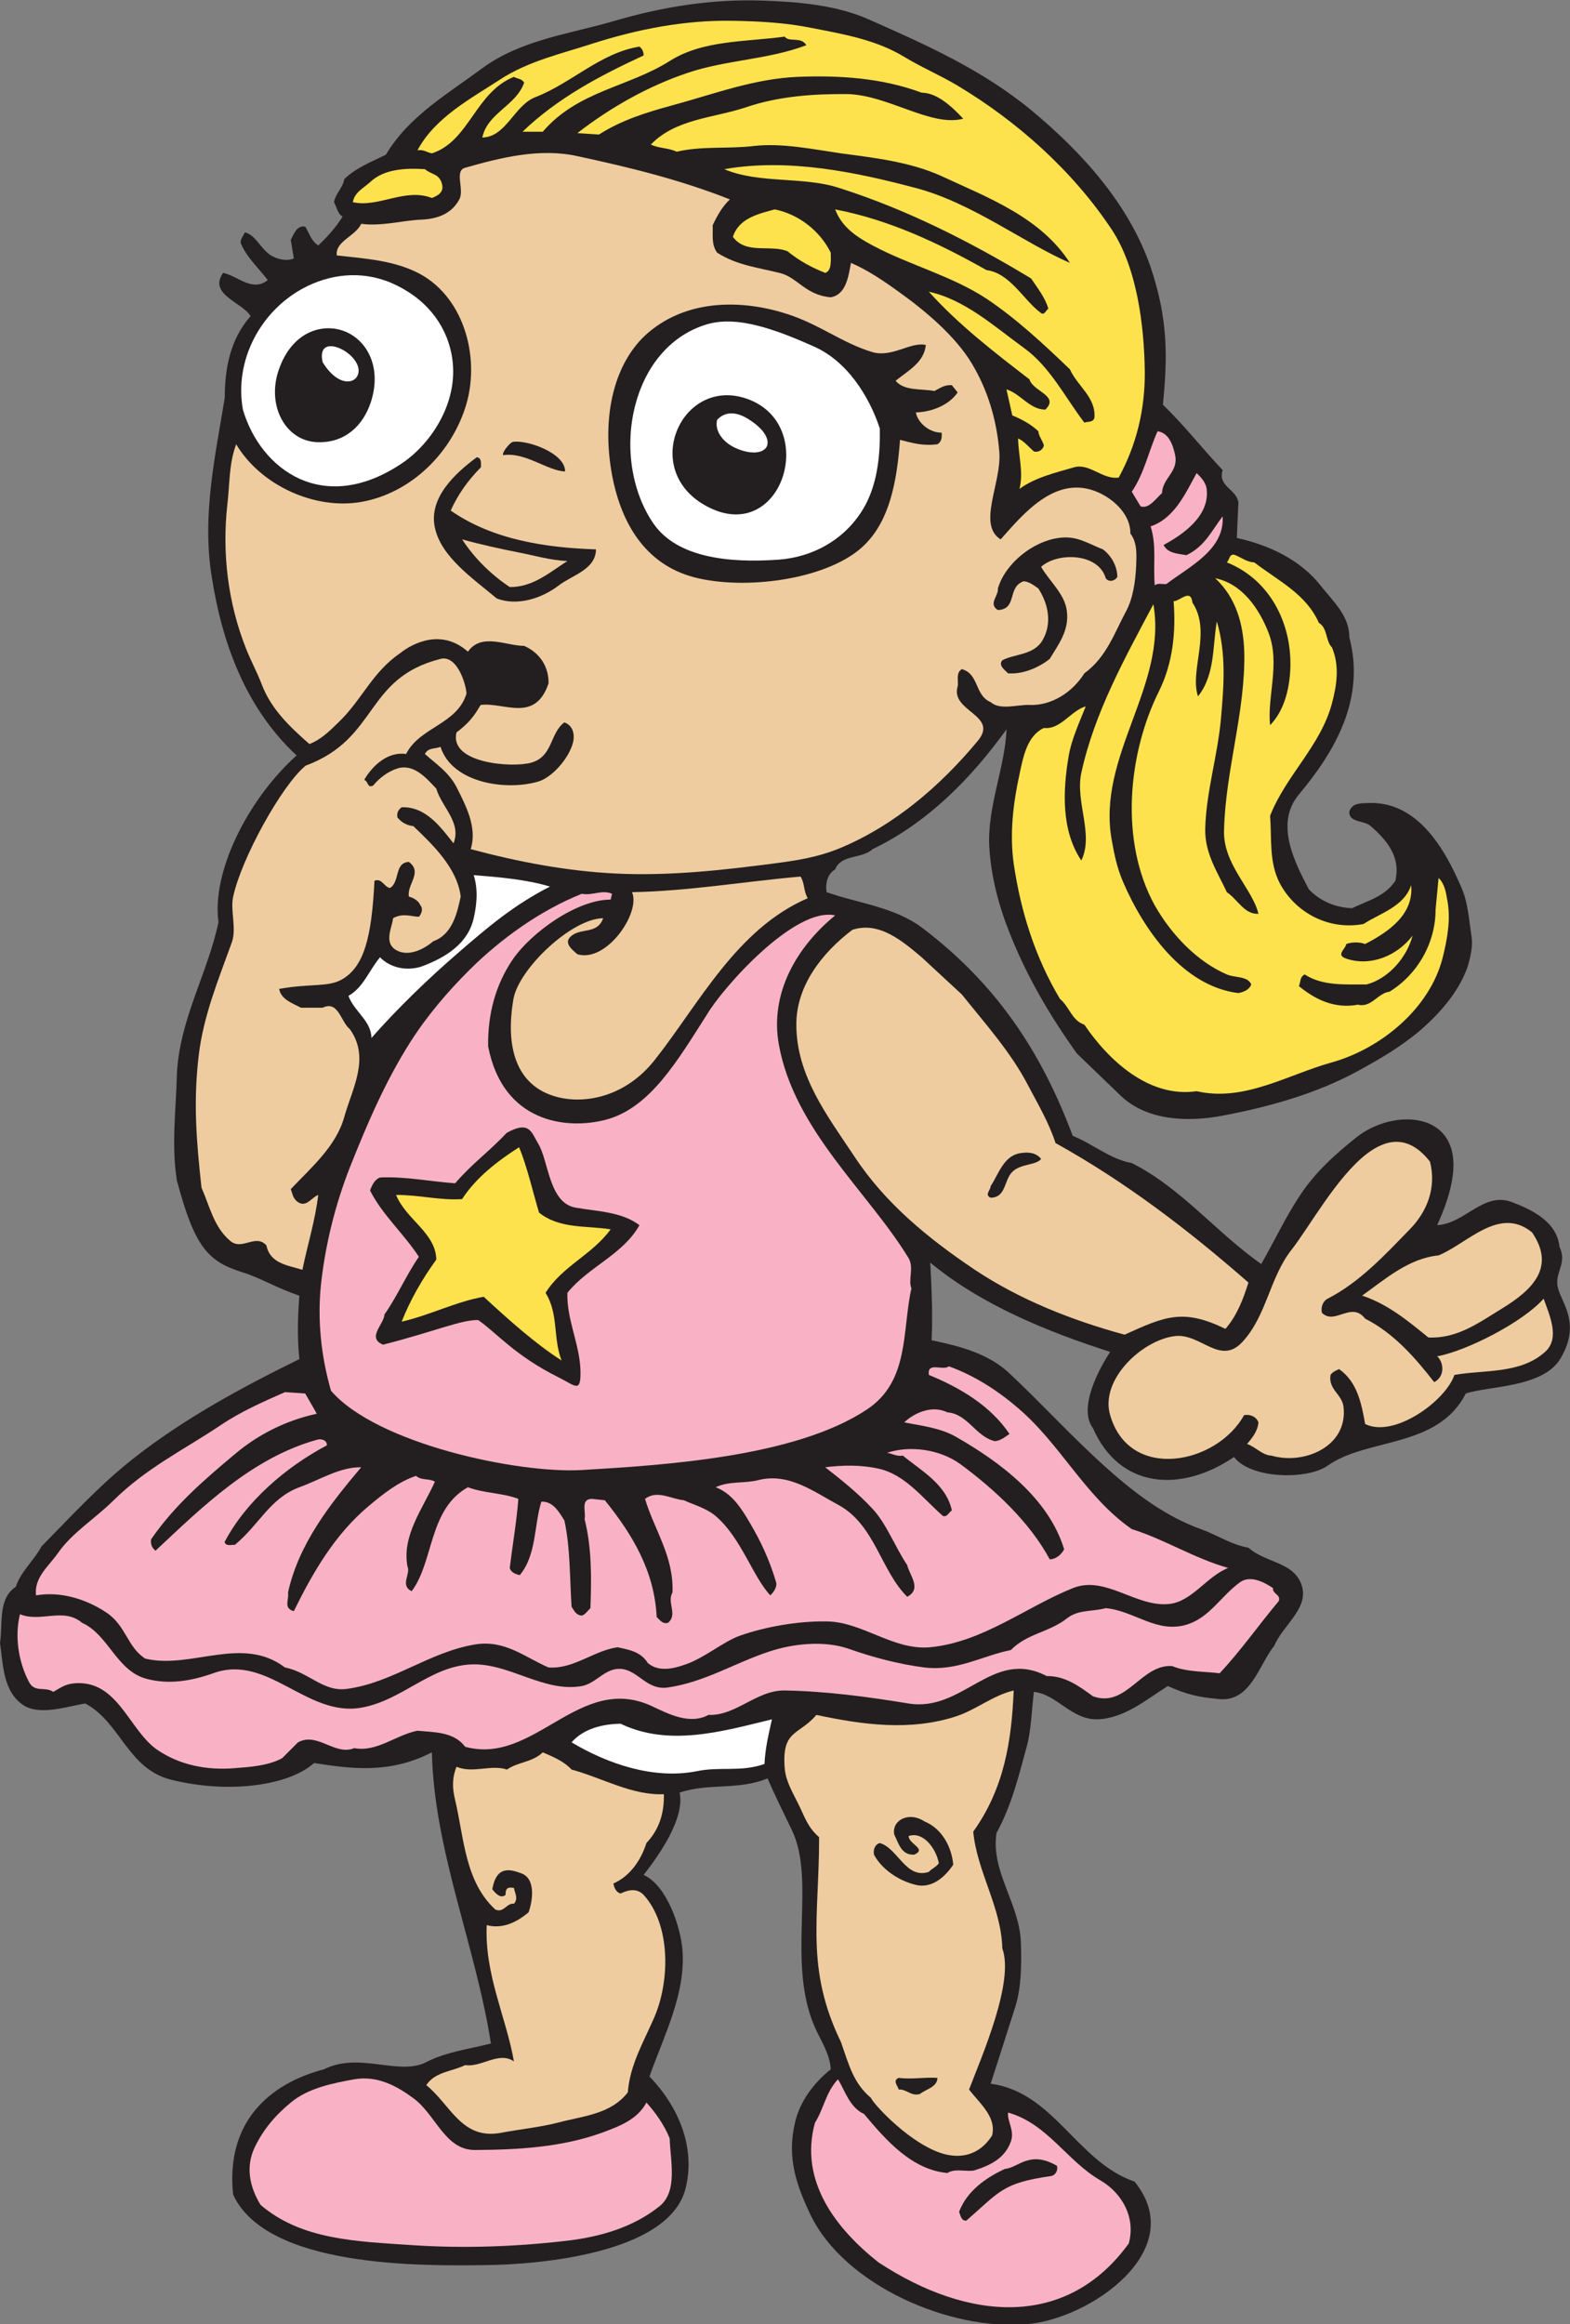 <?xml version="1.0" encoding="UTF-8" standalone="no"?>
<svg
   xmlns:dc="http://purl.org/dc/elements/1.1/"
   xmlns:cc="http://creativecommons.org/ns#"
   xmlns:rdf="http://www.w3.org/1999/02/22-rdf-syntax-ns#"
   xmlns:svg="http://www.w3.org/2000/svg"
   xmlns="http://www.w3.org/2000/svg"
   viewBox="0 0 648.253 959.227"
   height="959.227"
   width="648.253"
   xml:space="preserve"
   id="svg2"
   version="1.1"><rect x="0" y="0" width="648.253" height="959.227" fill="#808080" stroke="none"/><defs
     id="defs6" /><g
     transform="matrix(1.333,0,0,-1.333,0,959.227)"
     id="g10"><g
       transform="scale(0.1)"
       id="g12"><path
         id="path14"
         style="fill:#231f20;fill-opacity:1;fill-rule:evenodd;stroke:none"
         d="m 2689.2,7136.64 c 175.68,-77.76 350.64,-154.8 504.72,-281.52 162.72,-134.64 304.56,-295.2 370.08,-486 54.72,-162.01 52.56,-279.36 38.16,-426.24 68.4,-66.24 120.24,-133.93 185.04,-202.33 -18,-55.43 56.16,-61.19 48.24,-112.31 l -4.33,-97.92 c 97.93,-21.61 194.41,-65.52 259.21,-146.88 38.16,-48.96 89.28,-92.89 89.28,-160.56 49.68,-189.36 -41.76,-349.93 -156.24,-486.72 -75.61,-90 -12.96,-210.24 30.96,-293.76 36.72,-38.88 87.12,-56.88 133.92,-58.32 46.8,23.03 102.24,36 133.92,84.96 17.27,74.15 -26.64,126 -76.32,169.2 -20.88,18.71 -68.4,10.08 -66.24,45.35 8.64,25.2 32.4,25.2 53.28,25.93 159.12,10.07 244.8,-146.88 294.48,-262.81 20.16,-46.79 23.04,-100.07 30.96,-151.91 4.32,-27.36 -3.6,-64.8 -12.96,-93.6 -26.64,-74.89 -82.08,-139.69 -147.61,-196.57 -59.75,-50.39 -124.55,-87.83 -191.51,-124.55 -129.6,-70.56 -274.33,-110.88 -419.04,-138.24 -105.12,-20.16 -234.01,-17.29 -316.8,62.64 l -134.64,129.6 c -83.53,116.64 -155.53,239.03 -208.81,374.4 -33.84,84.23 -57.59,174.96 -62.63,267.11 -6.48,123.12 49.68,247.69 53.28,362.16 -109.45,-151.91 -244.81,-289.43 -414.72,-370.8 -32.4,-30.95 -97.2,-15.11 -115.93,-62.63 -23.03,-13.69 -30.95,-41.77 -26.63,-70.57 99.36,-35.27 210.96,-45.36 298.8,-112.32 224.64,-171.35 364.32,-376.55 463.67,-642.23 61.93,-24.48 115.21,-72 182.89,-84.24 152.64,-76.33 263.52,-216.73 401.04,-312.48 41.03,71.28 75.59,146.15 120.96,213.84 46.08,69.83 107.28,125.28 174.23,178.56 112.33,89.28 318.97,82.8 298.81,-111.61 -6.48,-59.03 -26.64,-110.16 -48.96,-160.56 85.68,4.32 143.28,105.12 231.83,71.28 61.93,-23.76 138.97,-60.47 146.89,-138.24 23.76,-48.95 -11.52,-76.32 -6.48,-118.07 5.76,-49.68 77.04,-111.61 10.8,-226.09 -53.28,-92.88 -225.37,-86.39 -294.48,-110.16 -87.12,-170.63 -304.56,-136.08 -427.68,-223.2 -62.64,-44.64 -238.32,-41.76 -290.16,26.65 -162,-110.16 -353.52,-100.81 -437.04,89.28 -46.8,61.91 18.72,183.59 53.28,236.15 -195.13,62.65 -398.88,145.44 -557.28,276.49 4.32,-79.92 7.92,-160.56 4.32,-240.48 82.79,-17.29 172.08,-39.6 236.88,-98.64 104.4,-97.2 197.28,-200.88 307.44,-298.8 89.28,-79.92 182.88,-149.04 289.44,-187.2 50.4,-18.01 93.59,-48.24 147.6,-57.61 52.56,-47.52 141.12,-43.19 164.88,-116.64 23.76,-70.55 -59.04,-123.84 -84.96,-187.2 -46.08,-55.43 -72.72,-174.96 -170.65,-164.88 -68.39,6.49 -100.07,14.41 -159.12,40.33 -67.67,-42.49 -135.36,-100.8 -218.87,-102.97 -81.36,-0.72 -123.84,77.05 -195.84,84.97 -7.2,-56.17 -7.92,-116.64 -22.33,-169.93 -25.19,-92.16 -47.52,-183.59 -93.59,-267.12 -18,-120.95 71.28,-216.71 75.59,-339.12 2.16,-61.91 2.16,-138.95 -17.99,-200.877 -25.2,-79.918 -50.4,-157.672 -75.6,-236.16 195.84,-25.918 267.12,-241.914 445.68,-303.118 C 3687.12,228.953 3374.64,15.117 3180.23,0 c -236.87,-20.891 -563.75,119.512 -669.59,338.398 -42.49,89.278 -74.16,175.672 -48.24,285.118 14.4,64.082 56.15,121.679 110.88,165.593 -2.17,46.809 -30.97,89.289 -48.96,129.602 -89.28,202.329 4.32,453.599 -71.28,610.569 -25.92,53.99 -53.28,108.72 -75.6,160.56 -89.28,-37.45 -182.16,-13.69 -272.16,-43.92 16.56,-81.36 -65.52,-195.84 -111.6,-254.88 71.28,-32.41 113.76,-157.68 120.24,-231.84 10.8,-136.81 -58.32,-267.845 -102.24,-392.403 90.72,-93.606 144,-221.043 111.6,-347.766 C 2070.72,217.43 1665.36,184.316 1503.36,182.871 1304.64,180 826.559,174.949 722.156,401.035 c -23.758,224.641 112.321,344.16 281.524,388.074 109.44,55.442 231.84,-21.589 316.8,22.325 61.2,31.679 136.08,41.046 200.16,57.597 -47.52,303.839 -175.68,595.439 -182.88,901.449 -136.08,-69.85 -258.48,-48.97 -365.041,-33.13 -74.883,-67.67 -257.762,-97.19 -442.078,-51.83 -136.086,33.84 -156.243,177.12 -266.403,236.16 -53.281,-7.92 -141.117,-39.6 -192.961,-4.33 C 9.355,1959.84 10.078,2039.76 0,2108.88 c 9.355,61.2 -7.203,136.8 48.961,174.23 15.117,46.8 56.879,82.09 79.918,125.29 95.039,96.48 183.601,193.68 290.16,276.48 154.082,120.24 331.918,216.71 508.32,303.12 -7.203,66.24 -5.039,131.03 0,196.55 -63.359,20.17 -119.523,54.73 -177.843,72.72 -105.84,33.13 -146.879,78.48 -201.594,283.69 -17.281,108 -2.883,219.59 0,326.15 6.476,169.93 95.754,315.37 128.875,473.77 -21.598,151.92 87.121,376.56 241.918,516.23 -158.399,146.88 -231.117,349.21 -262.797,552.97 -30.961,189.35 10.801,373.67 40.32,554.4 0,88.56 15.84,180 79.918,252.72 -24.476,42.48 -132.48,66.96 -84.961,133.91 45.364,-9.35 90,-60.48 138.243,-22.32 -29.52,38.89 -67.68,72.72 -84.239,115.93 0,12.23 8.641,20.87 12.961,31.67 35.278,-6.47 51.84,-59.04 89.278,-75.59 18.718,-8.64 42.48,-13.69 62.64,-5.04 l -9.359,57.6 c 9.359,17.27 17.996,45.35 44.636,41.03 12.965,-20.15 17.282,-43.19 40.325,-58.32 27.36,25.2 55.44,56.88 75.6,89.29 -15.84,8.63 -18,29.51 -26.64,44.64 4.32,26.64 27.36,43.91 31.68,71.27 36,35.29 83.52,53.28 128.88,75.61 71.28,119.51 190.8,187.92 298.8,267.84 120.24,88.56 270.72,105.83 410.4,146.88 149.04,43.92 303.12,67.68 455.04,62.64 110.88,-3.61 230.4,-13.69 329.76,-57.6 v 0" /><path
         id="path16"
         style="fill:#fde24e;fill-opacity:1;fill-rule:evenodd;stroke:none"
         d="m 2270.16,7131.6 c 82.07,-1.44 163.44,-5.76 244.8,-22.32 100.08,-19.45 199.43,-36.73 285.84,-89.28 54.72,-33.12 110.16,-56.16 165.59,-89.29 185.05,-110.88 356.4,-263.51 477.37,-445.67 78.47,-118.81 100.08,-296.65 102.24,-437.04 1.44,-120.96 -26.64,-231.12 -80.64,-330.48 -48.97,-7.93 -90.72,45.36 -138.24,31.68 -56.89,-16.56 -121.68,-31.68 -169.2,-66.97 12.96,52.57 -3.6,104.41 -4.33,156.25 17.29,-7.21 32.41,-25.93 48.97,-40.33 14.39,-3.6 27.36,5.04 30.96,18.01 -3.6,15.84 -15.84,28.08 -17.28,44.64 -21.6,20.88 -51.85,37.44 -80.64,48.96 l -18,80.63 c 43.2,-12.95 72,-62.64 120.24,-62.64 45.35,43.21 -38.88,56.16 -48.96,93.61 -109.45,84.23 -218.16,167.76 -311.76,271.43 111.6,-24.47 201.6,-106.56 293.76,-173.51 81.35,-58.32 126.72,-151.21 187.92,-231.84 10.08,4.32 24.48,-0.72 30.96,13.67 6.48,64.09 -52.56,99.37 -75.6,151.2 -80.64,77.77 -167.77,158.4 -258.48,218.89 -108.73,71.28 -239.76,104.39 -352.8,164.87 -49.68,26.64 -95.04,56.16 -115.93,111.61 168.49,-32.41 320.41,-104.4 468.73,-187.92 74.16,-9.37 116.63,-95.77 169.2,-133.2 10.08,-7.2 15.12,8.64 22.32,13.67 -9.36,33.85 -33.12,63.36 -53.28,93.61 -187.2,113.04 -383.76,213.11 -594,280.07 -110.89,36.72 -248.4,12.25 -356.4,58.32 198,34.57 406.08,-8.64 593.28,-58.32 174.96,-46.07 334.08,-169.92 477.36,-231.84 -91.45,141.84 -254.88,202.32 -397.44,268.56 -97.92,44.64 -210.24,56.89 -311.76,70.57 -88.57,12.96 -182.16,32.39 -267.84,23.04 -82.08,-10.08 -160.56,0.72 -241.2,-18.01 -24.48,12.25 -55.44,10.09 -79.92,22.32 77.76,79.93 192.24,81.37 294.48,115.2 99.36,33.85 205.91,41.77 312.48,41.05 127.44,-2.16 260.63,-102.96 360.72,-76.32 -35.28,37.44 -79.92,79.91 -128.88,80.64 -123.84,46.08 -256.32,53.99 -383.76,48.95 -136.08,-5.76 -259.2,-53.27 -392.4,-89.28 -77.04,-20.88 -154.8,-45.35 -223.2,-89.27 l -66.96,4.32 c 102.96,79.91 220.32,146.16 343.44,187.2 118.08,39.59 247.68,40.32 365.76,84.96 -15.84,28.08 -54,7.91 -66.96,26.64 -120.24,-16.57 -253.44,-10.09 -356.4,-75.6 -128.88,-81.36 -284.4,-92.17 -393.12,-218.89 -25.92,0 -36,0 -62.64,0 108.72,104.4 238.32,172.81 375.12,236.17 0,11.52 -4.32,20.88 -12.96,27.36 -120.96,-19.45 -210.24,-113.04 -321.84,-156.25 -66.96,-25.91 -90,-123.12 -164.88,-125.27 15.84,76.31 104.4,97.91 129.6,169.92 -7.21,12.96 -21.6,11.52 -31.68,17.99 -120.24,-48.24 -138.24,-199.43 -254.16,-236.87 -15.12,2.88 -26.64,12.96 -44.64,9.35 54,101.52 164.88,159.84 254.16,218.16 88.56,58.33 193.68,81.37 285.84,111.61 141.84,45.36 288,74.16 437.04,71.28 v 0" /><path
         id="path18"
         style="fill:#fde24e;fill-opacity:1;fill-rule:evenodd;stroke:none"
         d="m 1368.71,6627.6 c 7.93,-27.37 -12.95,-37.44 -30.95,-44.65 -83.52,32.41 -165.6,-30.95 -244.8,-12.95 5.04,30.96 33.84,43.91 53.28,61.91 43.92,41.77 111.6,43.93 169.92,40.32 20.16,-17.27 43.92,-13.68 52.55,-44.63 v 0" /><path
         id="path20"
         style="fill:#fde24e;fill-opacity:1;fill-rule:evenodd;stroke:none"
         d="m 2573.28,6413.75 c 0,-23.75 3.6,-56.15 -17.28,-62.64 -41.76,16.57 -80.64,37.44 -116.64,66.96 -53.28,21.61 -128.88,-10.8 -169.2,44.64 18.72,58.33 79.92,71.28 129.6,84.97 74.88,-15.13 140.4,-66.97 173.52,-133.93 v 0" /><path
         id="path22"
         style="fill:#ffffff;fill-opacity:1;fill-rule:evenodd;stroke:none"
         d="m 1106.64,6031.43 c -7.93,-15.11 -29.52,-23.04 -56.16,-9.36 -16.56,8.64 -33.84,24.49 -51.125,52.56 -13.675,61.21 34.565,57.6 72.005,32.41 27.35,-18.72 48.96,-49.69 35.28,-75.61 v 0" /><path
         id="path24"
         style="fill:#ffffff;fill-opacity:1;fill-rule:evenodd;stroke:none"
         d="m 2275.2,5810.39 c -35.28,17.29 -61.92,49.69 -54,85.68 28.08,30.25 65.52,22.32 97.2,2.17 54,-33.85 66.96,-67.69 55.44,-87.13 -12.24,-18.71 -49.68,-23.76 -98.64,-0.72 v 0" /><path
         id="path26"
         style="fill:#f9b2c5;fill-opacity:1;fill-rule:evenodd;stroke:none"
         d="m 3639.6,5788.79 c 12.24,-53.99 -38.16,-71.27 -40.32,-119.51 -20.16,-18.01 -40.32,-49.69 -66.24,-41.04 l -27.36,45.35 c 38.88,56.89 51.84,124.56 79.92,187.21 35.28,-5.04 47.51,-43.2 54,-72.01 v 0" /><path
         id="path28"
         style="fill:#f9b2c5;fill-opacity:1;fill-rule:evenodd;stroke:none"
         d="m 3737.52,5682.23 c 10.8,-83.52 -74.16,-141.84 -133.2,-173.52 12.95,-26.64 44.64,-26.64 70.56,-31.67 58.31,28.08 77.76,75.6 112.32,120.23 6.48,-104.39 -105.12,-156.23 -174.24,-209.52 -12.24,-1.43 -27.36,4.32 -36.01,-4.31 -5.75,61.19 6.49,123.12 -12.95,182.88 74.15,24.48 108.71,103.68 142.56,164.88 12.24,-11.52 28.8,-28.8 30.96,-48.97 v 0" /><path
         id="path30"
         style="fill:#efcc9f;fill-opacity:1;fill-rule:evenodd;stroke:none"
         d="m 1605.6,5485.68 c 49.68,-9.36 97.92,-24.48 151.92,-26.65 -56.16,-35.99 -107.28,-81.35 -178.56,-80.64 -58.32,38.88 -109.44,89.29 -147.6,147.61 54,-15.12 118.8,-29.53 174.24,-40.32 v 0" /><path
         id="path32"
         style="fill:#fde24e;fill-opacity:1;fill-rule:evenodd;stroke:none"
         d="m 3885.12,5454.72 c 76.32,-58.33 160.56,-97.92 200.15,-187.2 27.37,-15.84 20.89,-57.6 40.33,-75.61 24.48,-57.59 15.12,-117.36 0,-174.23 -35.28,-131.76 -142.56,-222.48 -191.52,-347.76 5.76,-69.84 -4.32,-144 30.96,-210.24 48.96,-90.72 151.91,-144.72 258.48,-124.56 51.84,33.84 125.28,53.27 147.59,120.24 8.65,-92.17 -72.71,-146.16 -142.56,-182.17 -16.55,6.49 -41.03,6.49 -58.32,0 -2.87,-16.55 -33.84,-33.83 0,-45.35 74.89,-25.2 157.69,8.63 205.21,71.28 -17.29,-66.96 -74.16,-133.2 -142.56,-151.21 -64.08,0.73 -135.36,-5.75 -191.52,30.97 -15.84,-7.92 -12.24,-23.76 -18,-36 48.24,-39.6 108,-71.28 182.88,-57.61 41.76,-10.07 61.2,36 97.92,40.32 85.68,52.56 142.56,149.77 142.56,254.17 l 9.35,97.92 c 19.45,-18.72 23.05,-46.8 26.64,-66.96 11.53,-58.32 1.45,-117.36 -13.67,-178.56 -39.61,-159.12 -192.24,-282.96 -343.44,-325.45 -137.53,-38.16 -271.44,-123.12 -419.04,-89.27 -147.6,-21.6 -272.88,95.75 -347.76,205.92 -38.88,12.95 -46.09,55.43 -75.61,79.92 -76.31,128.15 -120.96,267.84 -143.27,419.03 -12.97,93.61 -1.44,187.21 18,276.48 11.51,53.28 23.04,118.81 75.6,143.28 51.84,-5.75 82.08,52.56 129.59,66.96 -20.15,-51.12 -45.36,-105.12 -53.27,-156.24 -18,-107.27 -22.32,-228.95 39.59,-321.11 39.61,81.36 -19.43,180.72 0,271.43 40.33,185.77 133.93,353.53 223.21,522.01 43.92,-253.44 -176.4,-470.16 -128.88,-730.8 7.92,-44.64 16.56,-86.41 35.28,-129.6 62.64,-145.44 183.6,-321.84 356.4,-343.45 15.84,2.89 33.84,9.36 40.32,26.64 -10.8,26.64 -50.4,20.16 -75.6,30.97 -91.44,39.6 -171.36,122.39 -223.21,213.83 -109.43,198.01 -83.51,470.17 13.69,664.56 43.2,87.85 51.84,184.33 44.63,277.21 19.45,0 53.28,41.04 58.32,-4.32 60.49,-90.73 -10.07,-210.96 17.29,-290.16 53.28,66.95 44.64,154.8 58.32,231.84 29.52,-99.36 21.6,-199.44 12.96,-298.8 -10.08,-115.93 -46.09,-228.24 -48.97,-343.45 -1.43,-76.31 38.17,-133.91 66.97,-195.84 33.84,-23.03 54.72,-69.83 97.91,-66.95 -18.71,77.75 -110.15,153.36 -106.55,258.47 4.32,186.49 66.96,368.64 62.64,552.97 -2.88,84.24 -24.48,166.31 -90,227.52 83.52,-17.28 136.07,-93.6 165.6,-169.92 36,-95.04 -5.04,-197.29 4.32,-285.13 40.31,41.05 57.6,102.24 61.92,160.56 10.8,141.84 -55.44,287.28 -195.84,343.45 8.64,7.92 7.91,30.24 26.64,22.32 19.44,-7.92 35.99,-21.61 58.32,-22.32 v 0" /><path
         id="path34"
         style="fill:#efcc9f;fill-opacity:1;fill-rule:evenodd;stroke:none"
         d="m 1364.4,5155.92 c 50.4,12.96 78.48,-74.88 80.64,-107.28 -29.52,-96.48 -144.72,-102.96 -187.2,-187.21 -56.16,8.65 -104.4,-36 -129.6,-79.92 13.68,-5.75 8.64,-25.92 27.36,-17.99 19.44,23.75 46.08,43.92 75.6,53.28 51.84,15.84 91.44,-32.41 120.24,-62.64 16.56,-56.89 79.2,-105.12 53.28,-169.2 -40.32,51.11 -86.4,114.47 -160.56,111.6 -10.8,-7.92 -15.84,-18.01 -12.96,-31.68 12.96,-15.84 29.52,-24.49 48.96,-26.64 59.76,-56.88 136.08,-129.6 146.88,-218.16 -10.8,-49.69 -25.2,-117.37 -84.96,-138.24 -28.08,-24.49 -77.04,-49.68 -115.2,-27.36 -39.6,23.76 -11.52,71.28 -9.36,98.63 30.24,16.57 53.28,5.77 79.92,4.33 8.64,9.36 13.68,25.2 5.04,35.27 -7.2,15.84 -21.6,23.05 -36,27.37 -6.48,38.16 43.92,74.88 0,107.27 -45.36,-2.15 -27.36,-61.92 -58.32,-80.64 -18,2.17 -25.2,31.68 -48.24,22.33 -8.64,-174.24 -31.68,-267.84 -102.96,-306.73 -42.48,-23.03 -94.323,-10.8 -192.241,-28.07 5.761,-33.12 41.761,-44.65 67.679,-58.32 16.563,0 44.637,0 66.957,0 48.965,23.76 56.165,-43.92 84.245,-66.24 64.08,-89.29 7.2,-184.32 -17.28,-272.16 -25.2,-90.72 -102.242,-156.24 -165.601,-223.2 5.039,-14.41 7.203,-30.25 22.316,-40.33 25.926,-17.27 41.766,14.41 62.645,22.33 -9.364,-79.93 -33.121,-154.09 -48.961,-231.85 -46.078,14.41 -99.36,18.72 -111.602,75.61 -33.84,37.44 -74.879,-17.29 -111.601,13.68 -51.118,42.48 -64.078,108 -89.278,164.87 -15.84,142.57 -25.918,265.69 -8.64,410.4 15.121,123.85 61.199,234.72 102.238,348.49 15.84,42.48 -5.039,100.08 4.32,141.84 24.485,115.91 149.762,344.88 224.641,406.07 226.803,84.25 181.443,270.73 417.603,330.49 v 0" /><path
         id="path36"
         style="fill:#ffffff;fill-opacity:1;fill-rule:evenodd;stroke:none"
         d="m 1703.52,4451.04 c -110.16,-56.16 -190.8,-123.84 -285.12,-205.92 -94.32,-81.37 -185.76,-169.92 -267.84,-262.81 -0.72,53.28 -52.56,80.64 -71.28,130.33 46.08,25.91 62.64,77.04 97.92,119.52 33.84,-35.28 89.28,-43.92 133.92,-26.64 69.12,26.64 138.24,68.4 156.24,147.59 10.08,45.37 13.68,89.29 0,133.21 75.6,-5.77 162,-12.96 236.16,-35.28 v 0" /><path
         id="path38"
         style="fill:#efcc9f;fill-opacity:1;fill-rule:evenodd;stroke:none"
         d="m 2479.68,4482 c 12.96,-19.45 9.35,-46.08 22.32,-66.96 -220.32,-95.04 -336.24,-326.16 -473.04,-499.68 -97.92,-125.28 -239.76,-143.29 -329.04,-107.29 -96.48,38.16 -136.08,141.13 -109.44,295.21 16.56,92.88 179.28,248.4 277.92,249.83 -18.72,-52.56 -72.01,-27.35 -102.24,-58.31 -19.44,-19.44 6.48,-39.6 22.32,-53.29 90,-27.35 197.28,128.88 169.2,192.24 173.52,2.89 348.48,33.13 522,48.25 v 0" /><path
         id="path40"
         style="fill:#efcc9f;fill-opacity:1;fill-rule:evenodd;stroke:none"
         d="m 4429.43,3599.28 c 20.89,-81.36 -10.07,-156.24 -62.63,-209.52 -77.76,-79.92 -154.8,-163.44 -254.16,-214.56 -13.68,-6.49 -22.32,-25.2 -18,-43.92 40.32,-39.6 90.72,37.43 133.91,-18.01 87.84,-44.64 153.36,-118.8 213.85,-196.55 33.12,16.55 30.96,59.75 9.36,79.92 90.72,16.55 264.96,105.12 329.76,178.56 16.56,-48.25 52.56,-122.41 4.32,-164.89 -77.04,-69.12 -187.21,-54.72 -280.8,-71.28 -27.36,-81.35 -187.92,-196.55 -276.49,-151.91 -11.51,63.36 -23.75,129.6 -80.63,169.91 -9.37,-4.32 -19.44,-7.92 -26.64,-18 -7.2,-45.36 35.28,-59.03 40.32,-98.63 14.4,-123.13 -122.4,-180.72 -223.2,-151.2 -28.08,0.71 -50.4,28.07 -75.61,36 16.57,19.44 33.13,40.32 35.28,66.96 -6.47,17.27 -25.19,25.91 -44.63,22.31 -84.24,-152.63 -354.96,-206.64 -414.72,0 -32.4,109.45 98.64,232.56 200.88,244.81 79.92,9.35 140.4,-93.6 209.52,-17.29 74.88,81.37 83.52,198.72 151.92,285.13 54,69.12 138.96,223.92 231.84,295.92 64.07,48.96 131.76,59.03 196.55,-23.76 v 0" /><path
         id="path42"
         style="fill:#fde24e;fill-opacity:1;fill-rule:evenodd;stroke:none"
         d="m 1669.68,3441.59 c 64.08,-51.11 144.72,-39.6 221.76,-51.83 -56.89,-78.48 -149.76,-113.76 -201.6,-196.57 41.04,-65.51 22.32,-138.95 49.68,-209.52 -79.2,50.4 -164.16,126.01 -241.2,197.29 -86.4,-15.12 -166.32,-56.89 -254.16,-77.04 26.64,67.67 64.08,132.47 107.28,192.23 -1.44,82.81 -94.32,124.56 -124.56,200.17 75.6,0 133.2,-17.29 204.48,-12.96 43.19,66.95 110.16,118.07 176.4,160.56 23.76,-54.72 44.64,-145.44 61.92,-202.33 v 0" /><path
         id="path44"
         style="fill:#efcc9f;fill-opacity:1;fill-rule:evenodd;stroke:none"
         d="m 4745.52,3380.4 c 72.72,-106.56 4.32,-176.41 -93.61,-236.16 -69.83,-42.48 -137.52,-93.61 -227.52,-89.29 -61.91,50.4 -125.99,103.68 -205.19,129.6 72.71,51.84 144,115.21 236.87,124.56 90.73,37.44 187.93,154.08 289.45,71.29 v 0" /><path
         id="path46"
         style="fill:#f9b2c5;fill-opacity:1;fill-rule:evenodd;stroke:none"
         d="m 3148.55,2840.4 c 134.64,-111.6 210.97,-277.21 357.13,-378.72 103.68,-32.4 191.52,-90 298.8,-120.25 -65.52,-25.19 -112.32,-104.4 -182.88,-111.59 -103.68,-10.81 -197.28,90 -298.81,48.96 -147.59,-59.77 -278.63,-167.04 -441.35,-182.88 -114.49,-10.8 -210.24,79.2 -321.12,79.92 -89.28,1.43 -189.36,-16.56 -267.84,-43.93 -54,-19.43 -108.72,-68.39 -169.2,-89.27 -38.16,-13.68 -83.52,-23.76 -116.64,4.31 -22.32,36.01 -59.04,41.05 -93.6,48.97 -74.88,-10.8 -136.08,-68.4 -213.84,-62.65 -72.72,30.97 -134.65,86.41 -227.52,71.28 -141.12,-23.04 -256.32,-118.8 -396.72,-137.52 -72.73,-10.79 -118.804,51.85 -192.241,66.24 -133.203,100.8 -290.16,-6.47 -432.719,27.36 -56.16,36 -59.043,101.53 -120.242,142.56 -64.801,43.2 -144,66.24 -218.16,53.28 -6.481,54.72 38.16,89.28 66.961,129.6 44.64,64.81 113.039,105.12 173.519,164.89 101.52,100.08 217.438,156.24 330.481,231.83 62.64,42.48 131.757,72.73 200.16,102.96 l 62.636,-4.32 36,-62.63 c -94.32,-20.17 -182.156,-64.08 -254.16,-125.28 -95.757,-79.93 -187.918,-159.85 -259.199,-263.52 -2.156,-14.41 2.16,-25.93 13.684,-35.28 145.437,136.08 298.8,287.27 499.675,343.43 12.961,4.33 32.405,-0.72 30.965,-17.27 -129.601,-68.4 -252.718,-176.41 -316.8,-299.52 5.757,-14.41 20.875,-7.2 31.675,-8.65 76.321,62.64 108.004,144.01 200.164,178.57 64.079,23.04 124.561,62.64 191.521,61.91 -97.92,-115.92 -193.681,-237.6 -226.802,-388.07 3.602,-23.04 -15.121,-48.24 18,-57.6 58.32,118.8 127.442,238.32 231.842,325.44 45.36,38.15 92.88,75.59 146.88,93.59 15.84,-15.12 40.32,-7.19 58.32,-18 -37.44,-83.51 -102.96,-167.04 -84.96,-262.8 10.8,-22.31 -24.48,-58.32 12.96,-76.32 69.12,91.45 51.84,253.44 174.24,321.85 48.96,-18.72 107.28,-17.29 156.24,-36.01 -5.04,-67.67 -18,-142.56 -26.64,-213.84 3.6,-14.4 18.72,-19.44 30.96,-22.32 52.56,62.65 43.92,154.81 66.96,227.53 36,1.43 54.72,-31.69 71.28,-58.32 18.72,-84.25 16.56,-183.6 22.32,-267.13 8.64,-12.96 13.68,-25.92 31.68,-27.35 10.8,2.88 18,15.12 26.64,23.04 3.6,92.15 4.32,187.19 -18,275.76 5.04,22.31 -13.68,61.91 22.32,62.63 l 40.32,-4.31 c 86.4,-106.57 154.08,-221.05 160.56,-361.45 10.08,-9.35 18.72,-23.04 35.28,-18 30.96,25.92 -4.32,62.65 13.68,93.61 5.04,110.88 -56.16,193.68 -84.96,290.15 38.16,28.8 80.64,-0.72 120.24,-4.31 33.12,-15.12 68.4,-23.76 98.64,-48.97 79.2,-67.67 114.48,-187.19 169.2,-245.52 11.52,10.8 21.6,27.37 18,40.33 -19.44,66.24 -46.08,124.56 -80.64,182.88 -25.92,44.64 -55.44,92.16 -106.56,111.6 43.2,20.15 89.28,10.8 133.2,22.31 92.88,23.05 170.64,-35.99 245.52,-76.32 114.48,-61.2 132.47,-204.48 214.56,-285.11 46.79,24.48 6.48,67.68 0,97.92 -38.16,56.87 -63.36,126.72 -107.28,174.24 -46.08,49.67 -97.2,90 -146.88,128.87 54,6.49 109.44,7.92 164.88,-4.31 82.8,-18 136.8,-91.45 200.16,-146.89 12.96,-3.59 17.99,11.53 27.36,17.29 -17.29,81.35 -95.04,123.11 -151.92,169.92 -18.73,-3.61 -32.4,6.48 -48.96,8.63 69.12,23.05 162,12.25 227.52,-35.27 106.56,-78.49 214.56,-179.29 276.48,-294.49 18.71,0 36,14.41 44.64,30.96 -47.52,157.69 -198.01,270 -334.08,347.77 -49.68,28.79 -108,34.56 -161.28,45.36 32.4,30.23 86.4,53.99 133.92,30.95 63.35,-5.04 87.84,-75.59 146.88,-89.27 18,1.43 30.96,12.96 45.35,22.31 -59.03,87.84 -153.36,143.28 -249.83,182.88 -5.76,42.48 43.92,11.52 61.91,26.65 75.61,-27.36 146.17,-71.29 209.52,-125.28 v 0" /><path
         id="path48"
         style="fill:#f9b2c5;fill-opacity:1;fill-rule:evenodd;stroke:none"
         d="m 3943.44,2278.8 c -3.6,-17.29 25.92,-20.17 17.28,-40.32 -58.32,-69.12 -117.36,-153.36 -182.88,-223.21 -44.65,5.77 -102.96,3.61 -146.88,22.33 -97.2,6.47 -141.12,-131.05 -245.52,-93.6 -43.21,31.68 -86.4,63.35 -143.28,62.63 -167.77,87.84 -257.77,-112.31 -427.68,-84.95 -126.73,20.88 -256.33,38.16 -383.76,40.31 -87.12,1.45 -151.2,-79.2 -236.16,-75.6 -58.32,-31.67 -125.28,3.61 -174.24,26.65 -226.08,105.84 -364.32,-184.33 -579.6,-125.29 -35.28,47.52 -98.64,44.64 -147.6,49.68 -68.4,-13.67 -125.28,-66.95 -195.84,-53.99 -60.48,-24.48 -113.764,51.12 -174.245,17.99 l -48.957,-48.95 c -43.199,-23.77 -100.801,-27.36 -146.883,-30.97 -86.398,-7.19 -171.355,9.37 -241.199,57.6 -87.117,61.2 -120.957,215.28 -254.16,205.21 -29.516,-2.16 -42.481,-12.96 -66.957,-26.64 -25.199,18 -57.598,-4.32 -75.602,31.68 -31.68,60.48 -44.637,139.68 -27.359,208.79 64.078,-26.64 134.641,22.33 192.242,-26.64 82.797,-37.44 106.559,-149.03 200.156,-173.51 67.68,-18 136.801,-7.21 205.922,17.27 168.477,61.93 289.442,-136.07 458.642,-106.56 126.72,22.33 212.4,127.44 339.12,133.93 118.8,5.76 225.36,-87.84 344.16,-66.96 43.92,7.91 72,56.16 120.24,53.28 54.72,-3.61 80.64,-67.68 146.88,-57.6 113.76,16.56 207.36,76.32 312.48,110.87 72.72,24.49 169.92,35.29 245.51,9.36 75.61,-26.64 156.25,-48.23 236.17,-58.32 101.52,-12.23 178.56,36.01 267.84,54 49.68,51.13 118.8,54.72 173.52,97.93 36,28.07 77.76,20.15 120.24,31.68 89.28,-7.92 159.84,-81.36 254.88,-49.68 68.4,23.03 101.52,86.39 160.56,129.6 31.68,23.04 74.16,1.43 102.96,-18 v 0" /><path
         id="path50"
         style="fill:#ffffff;fill-opacity:1;fill-rule:evenodd;stroke:none"
         d="m 2391.12,1872.71 c -10.08,-45.36 -20.88,-89.27 -23.05,-138.24 -74.15,-25.92 -136.79,-7.2 -209.51,-22.31 -133.92,-26.64 -277.2,23.04 -388.08,89.27 37.44,43.21 97.92,56.89 151.92,57.61 149.76,-72.01 315.36,-23.77 468.72,13.67 v 0" /><path
         id="path52"
         style="fill:#efcc9f;fill-opacity:1;fill-rule:evenodd;stroke:none"
         d="m 1770.48,1717.2 c 95.04,-25.92 187.2,-80.65 285.84,-76.32 1.44,-58.32 -14.4,-109.45 -54,-151.2 -16.56,-51.85 -49.68,-102.25 -102.24,-125.29 2.15,-12.23 7.92,-27.36 22.32,-30.95 23.76,11.51 50.4,17.27 71.28,-4.33 84.96,-93.59 82.08,-270 30.96,-383.758 -32.41,-74.161 -73.44,-143.27 -79.92,-227.52 -53.28,-69.121 -141.84,-73.437 -218.16,-94.316 -57.6,-14.407 -118.08,-20.157 -174.24,-30.957 -122.4,-23.047 -156.24,86.398 -231.84,147.597 27.36,41.758 79.92,41.758 120.24,61.926 50.4,-7.922 104.4,43.914 151.2,11.512 -23.76,136.082 -91.44,269.276 -84.24,421.926 48.24,-12.96 92.88,8.64 129.6,39.6 12.24,33.83 23.76,104.39 -23.04,120.95 -30.24,10.81 -76.32,27.37 -89.28,-49.68 10.08,-12.23 25.2,-30.24 41.04,-17.28 0,19.44 5.04,25.21 25.92,21.6 2.88,-17.27 14.4,-32.39 0,-48.95 -23.04,2.88 -30.96,-29.53 -57.6,-18 -95.04,87.12 -97.2,225.35 -124.56,339.11 -8.64,36.01 -10.08,66.97 4.32,102.97 50.4,-21.6 106.56,7.92 156.24,-8.64 33.84,23.76 79.2,22.31 110.88,53.28 31.68,-13.68 64.08,-26.64 89.28,-53.28 v 0" /><path
         id="path54"
         style="fill:#f9b2c5;fill-opacity:1;fill-rule:evenodd;stroke:none"
         d="m 1280.16,699.836 c 70.56,-51.836 97.91,-161.281 191.52,-160.559 130.32,0.723 266.39,7.918 392.4,53.282 51.84,19.433 109.44,39.597 138.24,93.593 27.36,-30.234 55.44,-69.121 72,-110.879 2.16,-70.554 25.92,-164.16 -31.68,-210.234 -80.64,-64.805 -182.16,-94.324 -285.12,-106.562 -159.84,-18.719 -321.84,-24.485 -482.4,-13.68 -167.76,11.519 -340.565,15.113 -468.003,124.558 -33.117,54.004 -47.515,116.641 -18,178.567 26.641,54.715 61.922,97.195 111.602,138.23 53.281,44.641 128.881,59.766 196.561,72 71.28,12.239 131.04,-20.152 182.88,-58.316 v 0" /><path
         id="path56"
         style="fill:#ffffff;fill-opacity:1;fill-rule:evenodd;stroke:none"
         d="m 752.398,5927.75 c -27.359,154.09 55.438,303.85 184.321,374.41 82.801,45.36 182.161,57.6 275.041,18 106.56,-46.08 168.48,-127.45 186.48,-218.89 28.8,-143.27 -60.48,-276.47 -151.2,-338.39 -244.08,-165.61 -439.923,-21.61 -494.642,164.87 z m 396.002,22.33 c -23.76,-71.29 -79.2,-126 -164.884,-123.13 -99.356,2.88 -159.84,114.48 -118.797,227.53 41.761,116.63 136.801,143.27 205.921,114.47 69.12,-29.52 112.32,-113.75 77.76,-218.87 v 0" /><path
         id="path58"
         style="fill:#efcc9f;fill-opacity:1;fill-rule:evenodd;stroke:none"
         d="m 1788.48,6712.55 c 160.56,-34.55 317.52,-72.72 472.32,-133.91 -23.76,-22.32 -39.6,-51.12 -53.28,-79.93 1.44,-29.51 -5.04,-58.32 13.68,-84.96 61.91,-39.59 127.44,-46.07 195.84,-63.36 53.28,-13.67 78.48,-68.39 156.24,-74.87 48.24,8.64 54.72,65.52 62.64,106.55 51.83,-22.31 100.8,-55.43 147.6,-89.28 79.92,-56.87 175.68,-136.79 226.8,-222.48 48.96,-81.36 77.04,-174.24 84.95,-272.16 8.65,-95.04 -69.83,-226.79 4.33,-272.15 70.56,79.92 164.88,192.24 285.84,151.91 53.99,-17.99 116.64,-69.12 115.92,-133.92 22.32,-28.79 18.72,-67.67 18,-97.92 -2.16,-50.39 -10.08,-103.67 -31.68,-143.28 -36,-66.95 -60.48,-141.83 -128.88,-191.52 -36.01,-57.59 -100.8,-100.79 -169.92,-97.91 -37.44,1.44 -90.73,-17.29 -120.24,8.64 -50.4,21.59 -35.28,87.12 -89.28,102.24 -20.16,-11.53 -9.36,-39.61 -12.97,-53.28 -23.75,-78.48 129.61,-88.56 61.93,-169.2 -115.92,-139.69 -257.76,-260.64 -423.36,-330.49 -70.57,-29.51 -137.52,-39.59 -209.52,-48.96 -159.84,-20.88 -324.72,-38.87 -486.73,-30.95 -151.19,7.19 -303.11,35.99 -450.71,75.59 20.88,66.97 -14.4,133.21 -43.92,192.25 -24.48,46.07 -61.2,69.83 -97.92,102.23 10.08,20.88 32.4,15.13 48.24,22.32 36.72,-113.75 205.92,-136.8 303.84,-107.28 42.48,12.96 94.32,72.01 106.56,120.25 6.48,25.19 0,53.28 -26.64,62.64 -45.36,-33.13 -34.56,-105.12 -102.24,-124.56 -56.16,-16.56 -255.6,-3.6 -231.84,93.59 51.12,38.17 62.64,66.97 74.88,84.97 72,9.35 168.48,-56.89 210.24,66.96 0.72,52.56 -28.08,95.04 -75.6,115.91 -55.44,0 -132.48,41.77 -174.24,-17.99 -80.65,71.99 -169.92,27.35 -209.52,-4.33 -87.12,-59.04 -119.52,-146.16 -192.24,-215.27 -25.92,-25.2 -54.002,-53.28 -89.28,-66.24 -59.761,52.56 -117.363,106.55 -146.882,182.87 -14.403,38.17 -33.84,73.44 -48.958,111.61 -56.882,142.55 -74.882,297.36 -58.32,446.4 7.918,66.24 4.317,124.56 27.36,187.2 75.597,-126.73 242.64,-203.76 387.36,-178.57 156.24,27.37 282.96,154.81 326.16,304.56 42.48,148.33 -10.08,338.4 -157.68,408.25 -77.76,36.71 -163.44,41.04 -244.08,50.4 -5.76,43.91 57.6,59.04 75.6,97.92 62.64,-8.65 128.16,10.8 187.92,12.96 45.36,2.15 91.44,16.55 115.92,62.64 16.56,30.95 -16.56,88.56 18,97.92 108.72,30.96 230.4,61.92 347.76,35.99 z m 914.4,-606.96 c 61.2,-17.27 118.08,33.12 164.87,22.32 -5.04,-54 -55.44,-79.91 -93.59,-110.87 27.36,-32.41 79.2,-23.76 120.23,-31.68 16.57,8.63 32.41,20.16 54.01,18 l 17.99,-22.32 c -28.79,-42.49 -86.39,-61.21 -129.59,-61.92 6.48,-33.85 43.92,-63.36 79.92,-62.65 1.43,-14.4 0,-28.08 -12.96,-35.99 -46.08,-5.76 -75.61,3.6 -115.92,13.68 -10.09,-135.37 -33.84,-249.84 -109.44,-324.73 -103.68,-103.67 -352.08,-140.4 -513.36,-104.39 -160.56,35.28 -239.04,164.16 -268.56,316.8 -35.28,186.48 6.48,354.96 112.32,444.96 125.28,105.84 295.2,100.08 427.68,57.59 103.68,-33.12 170.64,-90 266.4,-118.8 z m -952.56,-369.36 c -55.44,2.16 -123.12,61.21 -192.25,50.41 -2.87,10.8 21.61,38.16 29.53,41.04 43.92,7.91 164.16,-34.57 162.72,-91.45 z m -260.64,12.97 c -40.32,-40.32 -72,-85.68 -93.6,-133.93 131.04,-91.43 297.36,-115.19 450,-120.23 -0.72,-62.64 -74.16,-79.92 -115.2,-111.6 -52.56,-40.33 -128.88,-64.8 -192.24,-40.33 -72.72,61.21 -172.08,128.16 -191.52,218.89 -20.16,91.44 61.2,167.76 129.6,218.16 15.84,-1.45 12.96,-18.73 12.96,-30.96 z m 1926.71,-254.16 c 25.92,-19.45 43.93,-51.13 44.65,-84.96 -5.04,-10.8 -25.2,-19.45 -36,-4.32 -23.04,79.2 -150.48,80.63 -200.16,35.28 25.92,-45.36 74.16,-84.24 79.92,-138.25 7.2,-59.04 -25.92,-101.52 -53.28,-146.87 -35.28,-28.08 -84.96,-48.24 -128.88,-44.65 -10.8,10.8 -30.96,24.49 -18,40.33 36.72,20.16 97.2,15.12 124.56,61.92 30.96,53.28 17.28,113.75 -12.96,160.56 -14.4,10.08 -28.09,20.88 -45.36,22.31 -52.56,-18.71 -18,-85.68 -79.92,-89.28 -30.96,19.45 2.88,43.93 0,66.97 23.76,79.2 109.44,145.44 187.19,156.24 56.89,8.63 90,-16.57 138.24,-35.28 v 0" /><path
         id="path60"
         style="fill:#ffffff;fill-opacity:1;fill-rule:evenodd;stroke:none"
         d="m 2520,6123.59 c 101.52,-43.91 171.36,-151.19 205.2,-254.16 2.16,-97.92 -12.24,-177.83 -46.08,-239.75 -57.6,-103.68 -161.28,-158.41 -265.68,-166.32 -156.96,-11.52 -316.08,6.47 -388.8,110.88 -69.84,100.8 -90,244.08 -56.16,370.08 29.52,111.6 101.52,208.79 214.56,245.51 81.36,26.64 182.16,3.61 336.96,-66.24 z m -321.84,-499.68 c -109.45,53.29 -132.48,153.36 -103.68,232.56 28.8,79.21 109.44,137.52 209.52,108.01 121.68,-36.73 151.2,-155.53 119.52,-247.68 -29.52,-85.69 -113.76,-147.6 -225.36,-92.89 v 0" /><path
         id="path62"
         style="fill:#f9b2c5;fill-opacity:1;fill-rule:evenodd;stroke:none"
         d="m 1891.44,4410.72 c -104.4,0 -246.24,-101.52 -304.56,-187.2 -51.12,-76.32 -76.32,-165.61 -74.88,-267.13 45.36,-235.43 241.2,-259.19 363.6,-227.51 138.96,36 224.64,186.48 313.92,325.44 46.8,80.64 271.44,335.52 397.43,307.44 -118.07,-96.49 -203.75,-240.49 -174.23,-401.04 48.24,-264.96 277.92,-456.48 401.76,-660.24 17.28,-30.25 -2.17,-66.96 8.63,-93.6 -29.52,-131.76 -5.04,-287.28 -138.23,-375.12 -221.04,-146.88 -627.12,-172.08 -882.72,-187.21 -198,-11.51 -635.77,81.37 -776.88,245.53 -30.964,107.27 -42.483,220.32 -30.964,329.76 13.684,124.55 44.644,247.68 89.284,361.44 53.28,133.92 109.44,265.67 187.2,388.08 51.84,81.36 114.48,154.8 182.88,223.19 99.36,98.65 221.04,185.05 348.48,236.16 33.84,-6.48 61.92,13.69 93.6,0 l -4.32,-17.99 z m -225.36,-753.84 c 33.84,-53.29 33.12,-186.49 118.08,-200.16 66.24,-11.52 141.12,-12.25 196.56,-54.01 -51.12,-91.43 -158.4,-128.87 -223.2,-209.52 -2.88,-79.2 36.72,-156.95 40.32,-235.44 2.88,-78.47 -14.4,-52.55 -68.4,-25.91 -136.8,68.39 -191.52,138.24 -248.4,177.12 -54,0.72 -133.92,-35.29 -294.48,-76.32 -51.84,21.6 2.88,62.63 4.32,93.6 40.32,57.6 66.96,120.96 106.56,178.56 -47.52,72.72 -113.04,129.59 -151.2,205.2 5.76,15.84 13.68,33.84 30.96,40.31 78.48,3.61 153.36,-12.24 232.56,-18 54,62.65 105.12,97.92 159.84,156.24 69.84,38.89 76.32,2.17 96.48,-31.67 v 0" /><path
         id="path64"
         style="fill:#efcc9f;fill-opacity:1;fill-rule:evenodd;stroke:none"
         d="m 2979.36,4116.95 c 71.28,-89.27 151.92,-178.56 205.2,-281.52 30.24,-57.59 64.8,-115.91 84.96,-178.55 216,-119.53 411.84,-269.28 597.6,-432 -16.56,-51.12 -34.56,-100.81 -71.28,-143.29 -130.32,63.36 -185.76,39.6 -312.48,-18 -163.44,44.64 -324,108 -463.68,200.88 -142.56,95.76 -277.92,205.21 -374.41,352.8 -83.51,125.28 -178.55,249.12 -178.55,406.09 -0.72,119.52 79.2,222.48 173.51,293.75 82.81,27.37 155.53,-35.27 214.57,-84.95 l 124.56,-115.21 z m 245.52,-509.04 c -14.4,-20.16 -64.08,-14.39 -89.28,-40.31 -25.92,-25.21 -18.72,-79.2 -66.96,-79.92 -20.16,8.64 0,23.75 0,35.99 25.2,38.17 40.32,95.04 93.59,102.25 23.77,3.6 46.81,1.43 62.65,-18.01 v 0" /><path
         id="path66"
         style="fill:#efcc9f;fill-opacity:1;fill-rule:evenodd;stroke:none"
         d="m 3014.64,1524.95 c 11.52,-123.84 87.12,-233.99 90,-361.43 38.15,-103.68 -64.8,-336.969 -102.96,-437.047 33.12,-43.203 85.68,-84.961 71.28,-142.555 -41.05,-64.082 -104.41,-74.887 -167.04,-51.125 -103.69,39.598 -207.37,158.398 -207.37,167.043 -55.44,46.805 -68.39,101.519 -93.59,173.523 -110.88,228.231 -67.69,383.761 -67.69,634.321 -37.43,33.11 -43.19,61.2 -66.23,106.56 -16.56,33.83 -37.44,67.67 -40.32,107.27 -10.08,120.25 45.35,101.53 97.92,164.88 141.84,-30.24 290.16,-51.12 433.44,-4.31 61.2,20.15 113.76,64.8 177.84,79.91 -6.48,-156.95 -29.52,-303.11 -125.28,-437.04 z m -151.2,31.68 c 54.71,-22.31 84.24,-79.2 89.27,-133.92 -24.47,-36.71 -65.51,-74.88 -115.91,-62.63 -54.01,12.96 -105.84,48.95 -129.6,93.59 -2.88,15.84 2.88,31.68 18,36.01 56.16,-15.84 80.64,-113.05 151.92,-89.28 8.64,10.08 22.31,14.4 30.95,26.63 -7.91,44.65 -48.23,100.09 -93.59,84.25 0,-25.21 58.31,-39.6 17.28,-57.61 -39.6,-2.16 -48.24,34.56 -61.92,62.65 -7.93,44.64 46.08,72 93.6,40.31 z m 40.32,-794.15 c -0.72,-28.808 -35.28,-34.558 -54,-49.687 -27.36,-8.633 -41.76,15.84 -66.24,13.68 0,7.922 -20.88,27.367 0,36.007 43.2,-5.05 81.36,2.872 120.24,0 v 0" /><path
         id="path68"
         style="fill:#f9b2c5;fill-opacity:1;fill-rule:evenodd;stroke:none"
         d="m 2676.24,650.879 c 67.68,-80.645 147.6,-172.805 258.48,-182.883 23.03,15.844 63.35,2.16 84.96,8.637 46.8,15.125 92.88,36.004 111.6,89.285 12.24,33.84 -12.24,62.637 -8.64,89.277 121.68,-34.562 181.44,-149.043 285.11,-209.519 67.69,-38.879 110.89,-115.918 88.57,-195.84 C 3304.8,-14.406 3000.23,7.922 2720.88,191.512 c -131.04,103.683 -246.24,251.281 -196.56,432.004 27.36,43.203 33.83,95.039 71.28,134.636 21.6,-34.558 36,-87.117 80.64,-107.273 z m 597.6,-160.566 c 4.31,-14.395 -5.04,-29.524 -18,-31.68 -151.2,-21.602 -158.4,-47.52 -262.8,-138.242 -16.56,0 -17.28,15.847 -22.32,27.363 23.76,63.359 81.36,105.117 142.56,133.203 39.6,2.156 75.6,59.043 160.56,9.356 v 0" /></g></g></svg>
